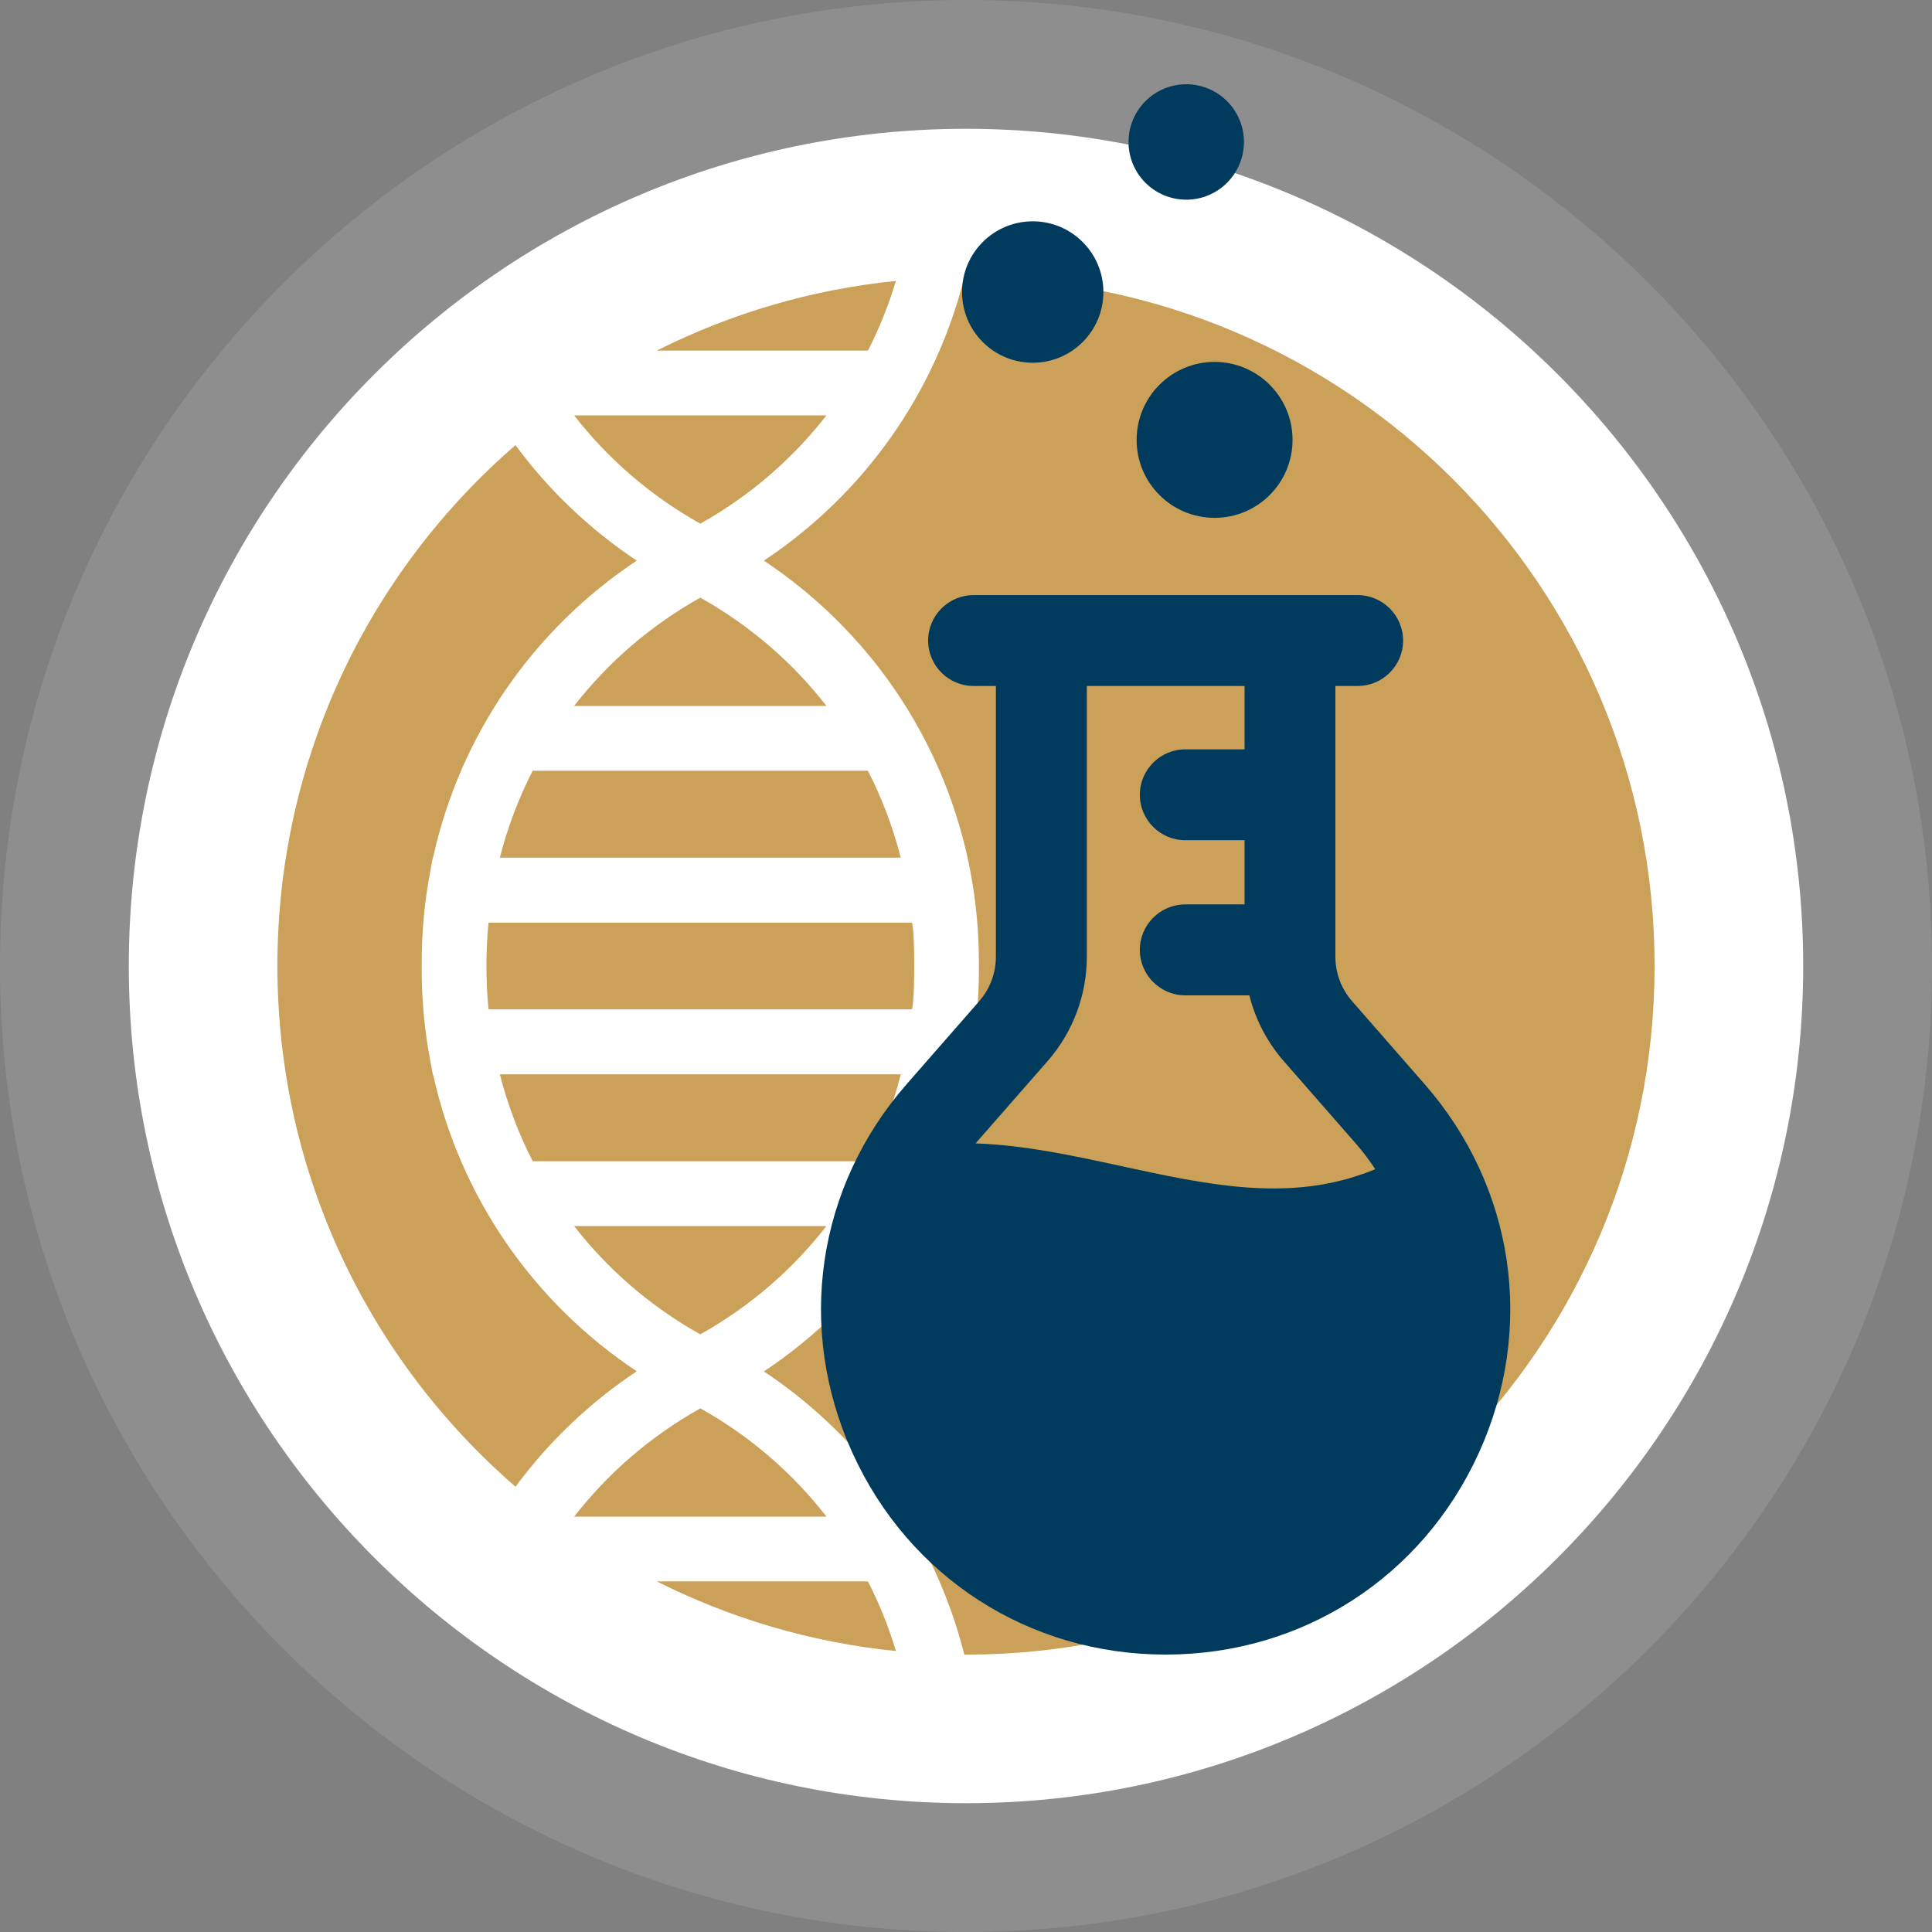 <?xml version="1.0" encoding="UTF-8"?> <svg xmlns="http://www.w3.org/2000/svg" id="Layer_2" data-name="Layer 2" viewBox="0 0 468 468"><rect x="0" y="0" width="468" height="468" fill="#808080" stroke="none"/><defs><style> .cls-1 { fill: #003b5e; } .cls-1, .cls-2, .cls-3, .cls-4 { stroke-width: 0px; } .cls-2 { fill: #cba058; } .cls-3 { fill: #fff; } .cls-4 { fill: #8f8e8f; } </style></defs><g id="Graphics"><g><path class="cls-3" d="M234,452.4c116.85,0,211.91-97.97,211.91-218.4S350.84,15.6,234,15.6,22.08,113.58,22.08,234s95.06,218.4,211.91,218.4"></path><g><path class="cls-2" d="M200.19,297h-61.11c8.18,10.53,18.49,19.47,30.55,26.23,12.06-6.76,22.38-15.71,30.56-26.23Z"></path><path class="cls-2" d="M169.65,341.15c-12.07,6.76-22.38,15.71-30.56,26.23h61.11c-8.18-10.53-18.49-19.48-30.55-26.23Z"></path><path class="cls-2" d="M159.11,383.07c17.73,8.92,37.26,14.79,57.91,16.87-1.76-5.84-4.01-11.49-6.78-16.87h-51.13Z"></path><path class="cls-2" d="M220.93,223.5h-102.58c-.45,4.14-.51,8.65-.51,10.5,0,1.85.06,6.36.51,10.5h102.58c.43-1.88.51-6.56.52-9.29,0-.11,0-.23,0-.34,0,0,0-.33,0-.87,0-.54,0-.87,0-.87,0-.11,0-.23,0-.34,0-2.73-.09-7.41-.52-9.29Z"></path><path class="cls-2" d="M218.2,260.24h-97.11c1.88,7.34,4.53,14.4,7.96,21.06h81.2c3.42-6.66,6.08-13.72,7.96-21.06Z"></path><path class="cls-2" d="M169.63,144.77c-12.06,6.76-22.37,15.71-30.55,26.23h61.11c-8.18-10.53-18.49-19.47-30.56-26.23Z"></path><path class="cls-2" d="M129.04,186.7c-3.42,6.66-6.08,13.72-7.96,21.06h97.11c-1.88-7.34-4.53-14.4-7.96-21.06h-81.2Z"></path><path class="cls-2" d="M234,67.2c-.14,0-.27,0-.41,0-7.03,27.97-24.19,52.41-48.55,68.61,25.33,16.85,42.89,42.61,49.35,71.98.21.92.39,1.85.57,2.8,1.43,7.33,2.17,14.88,2.17,22.55,0,0,0,.31,0,.87,0,.56,0,.87,0,.87,0,7.68-.75,15.22-2.17,22.55-.18.94-.36,1.88-.57,2.8-6.46,29.37-24.01,55.13-49.35,71.98,24.36,16.2,41.53,40.64,48.55,68.6.14,0,.27,0,.41,0,92.12,0,166.8-74.68,166.8-166.8s-74.68-166.8-166.8-166.8Z"></path><path class="cls-2" d="M124.87,360.15c7.98-10.82,17.87-20.32,29.37-27.97-25.2-16.76-42.7-42.33-49.24-71.51-.12-.35-.22-.73-.3-1.15-.16-.82-.31-1.64-.45-2.46-1.38-7.22-2.1-14.65-2.1-22.2,0,0,0-.31,0-.87,0-.56,0-.87,0-.87,0-7.55.72-14.98,2.1-22.2.14-.82.29-1.64.45-2.46.08-.42.19-.8.3-1.15,6.54-29.17,24.04-54.75,49.24-71.51-11.5-7.65-21.39-17.14-29.37-27.97-35.32,30.58-57.67,75.76-57.67,126.15s22.35,95.57,57.67,126.15Z"></path><path class="cls-2" d="M200.19,100.62h-61.11c8.18,10.53,18.49,19.47,30.56,26.23,12.06-6.76,22.37-15.71,30.55-26.23Z"></path><path class="cls-2" d="M217.02,68.05c-20.65,2.09-40.19,7.95-57.92,16.88h51.14c2.77-5.38,5.02-11.03,6.78-16.88Z"></path></g><path class="cls-4" d="M234,468C104.97,468,0,363.03,0,234S104.97,0,234,0s234,104.97,234,234-104.98,234-234,234M234,31.2C122.18,31.2,31.2,122.18,31.2,234s90.98,202.8,202.8,202.8,202.8-90.97,202.8-202.8S345.81,31.2,234,31.2"></path><path class="cls-1" d="M345.09,262.62l-17.56-20.09c-2.61-2.98-4.05-6.81-4.05-10.77v-65.59h5.39c6.07,0,11.01-4.94,11.01-11s-4.94-11.01-11.01-11.01h-93.03c-6.07,0-11.01,4.93-11.01,11.01s4.94,11,11.01,11h5.4v65.59c0,3.96-1.44,7.79-4.04,10.77l-17.57,20.09c-21.81,24.92-26.84,59.14-13.15,89.29,13.69,30.16,42.76,48.89,75.88,48.89s62.19-18.73,75.88-48.88c13.69-30.16,8.65-64.38-13.15-89.3ZM330.08,284.38c-18.87,6.7-38.07,2.52-58.4-1.89-11.56-2.52-23.46-5.1-35.36-5.52l17.46-19.95h0c6.12-7.01,9.49-15.98,9.49-25.26v-65.59h38.21v15.35h-14.36c-6.07,0-11.01,4.94-11.01,11.01s4.94,11,11.01,11h14.36v15.55h-14.36c-6.07,0-11.01,4.94-11.01,11.02s4.94,11.01,11.01,11.01h15.52c1.48,5.88,4.32,11.34,8.32,15.92l17.56,20.08c1.59,1.82,3.09,3.81,4.61,6.11-1,.42-2.01.81-3.05,1.18Z"></path><path class="cls-1" d="M250.16,87.87c9.46,0,17.12-7.67,17.12-17.13s-7.67-17.13-17.12-17.13-17.12,7.67-17.12,17.13,7.67,17.13,17.12,17.13Z"></path><path class="cls-1" d="M287.35,48.37c7.72,0,13.98-6.26,13.98-13.98s-6.26-13.98-13.98-13.98-13.98,6.26-13.98,13.98,6.26,13.98,13.98,13.98Z"></path><path class="cls-1" d="M294.22,125.44c10.43,0,18.88-8.45,18.88-18.88s-8.46-18.89-18.88-18.89-18.89,8.45-18.89,18.89,8.46,18.88,18.89,18.88Z"></path></g></g></svg> 